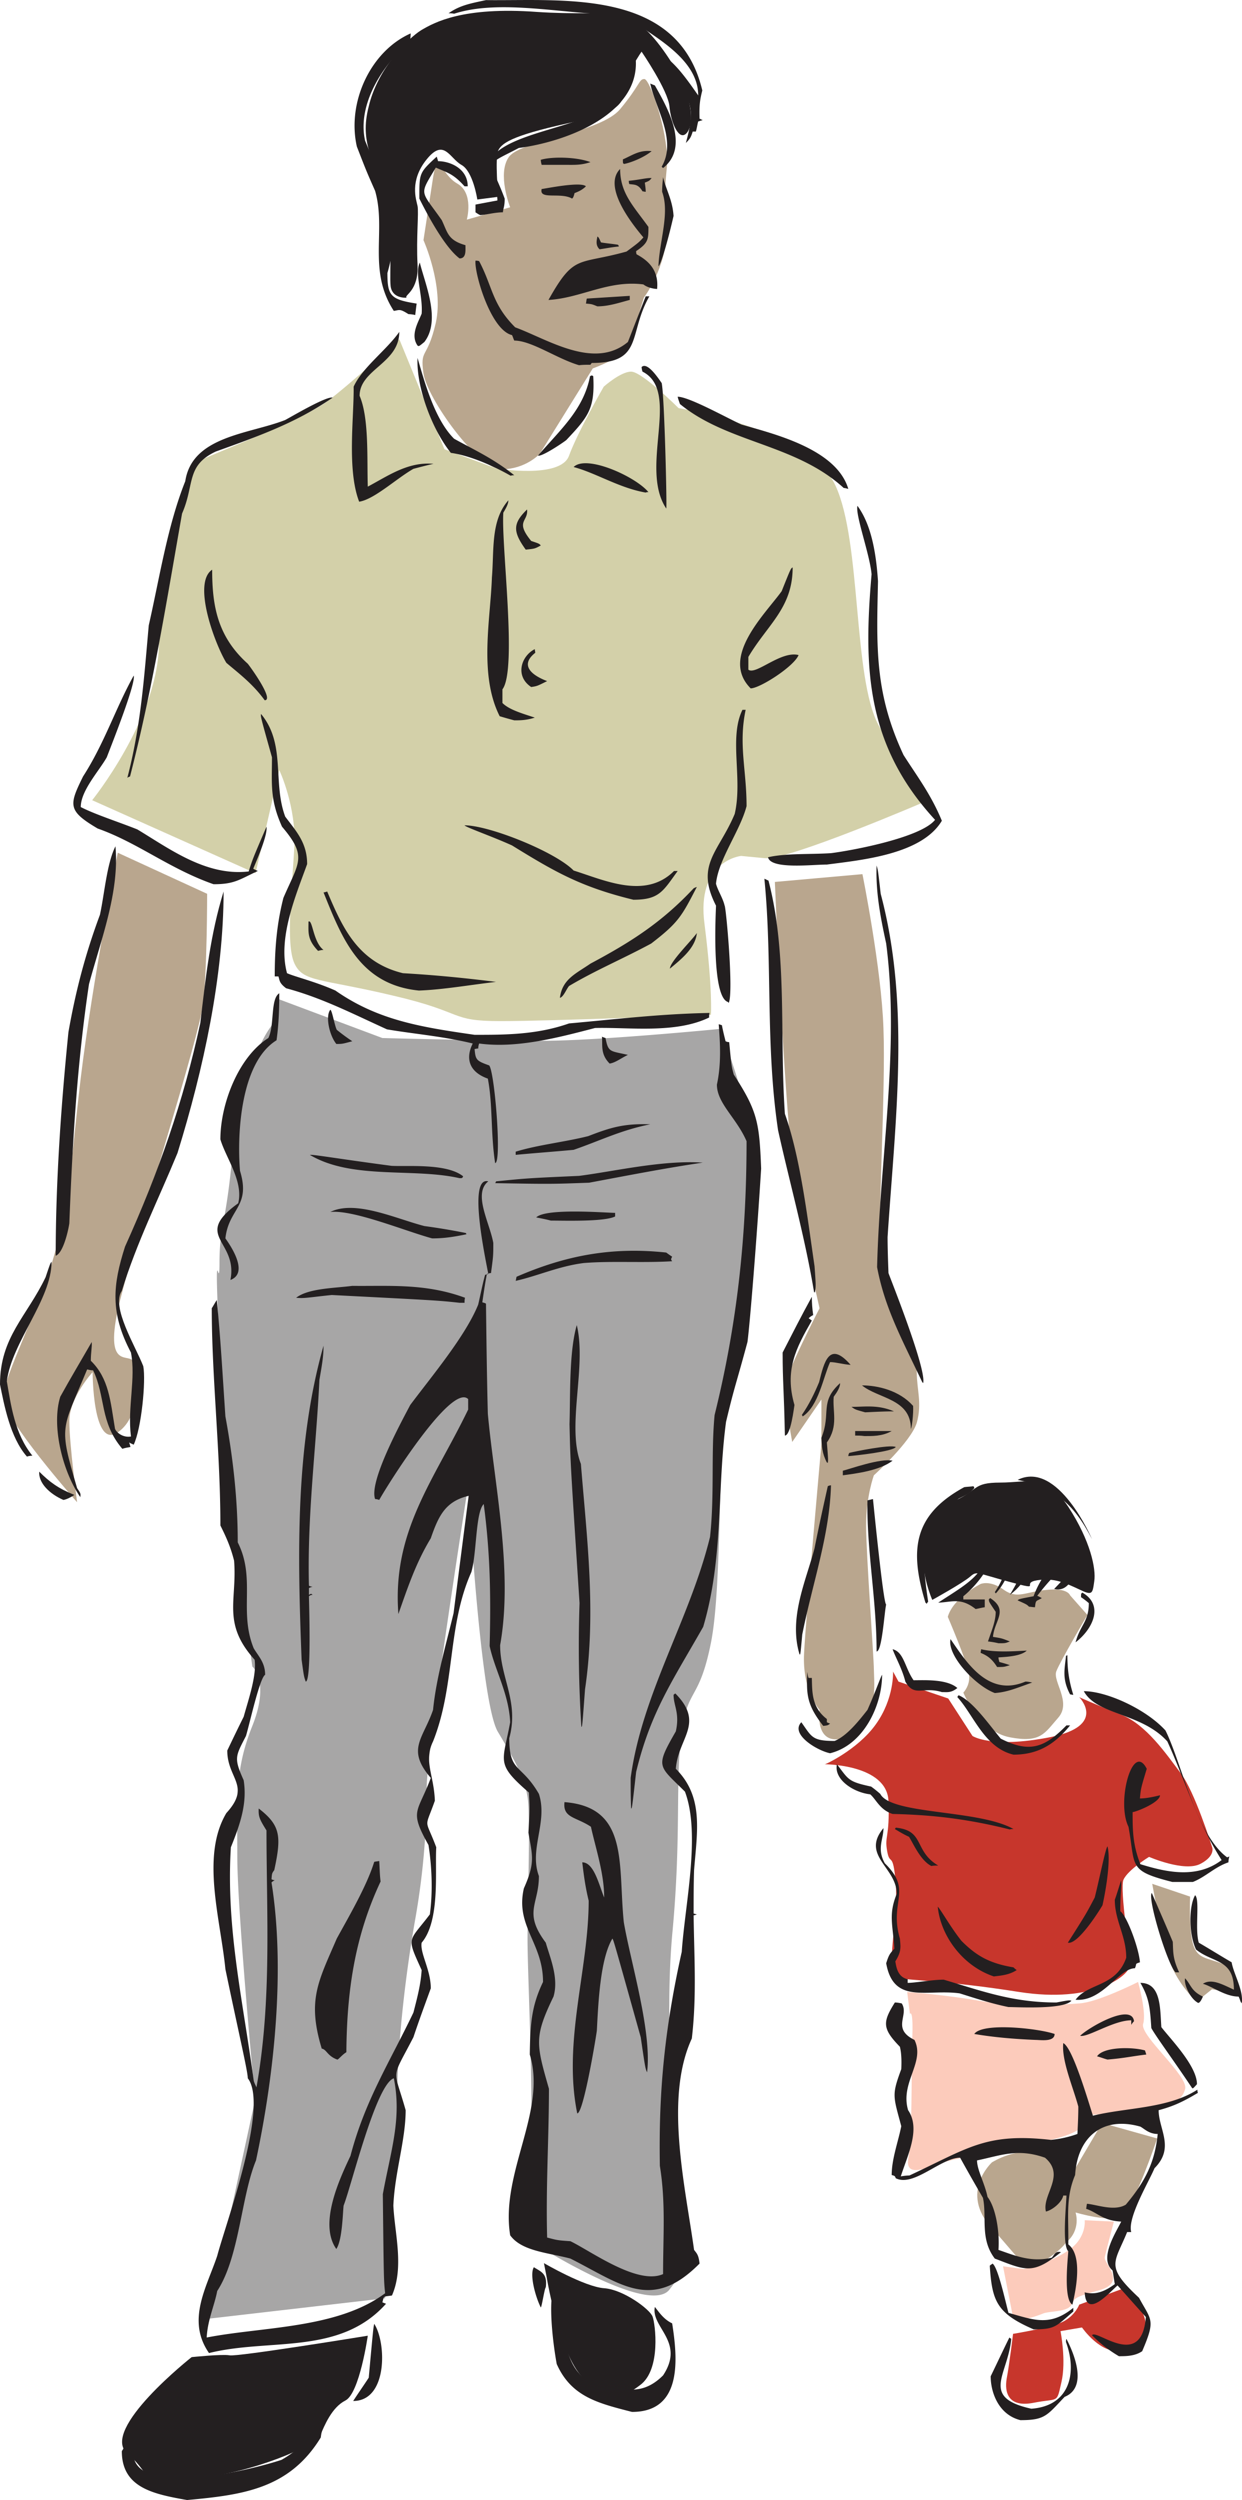 <svg xmlns="http://www.w3.org/2000/svg" width="107.337" height="216.008"><path fill="#b9a68e" d="M36.598 20.75s1.773 3.946 1.066 7.137c-.75 3.234-1.383 2.172-1.066 4.379.316 2.168 4.695 8.281 6.742 8.281 2.094 0 3.312-1.34 3.312-1.34l4.578-7.375s2.88-1.023 3.196-2.09l1.219-4.023s1.972-2.601 1.972-5.836c0-3.195-.277-2.562 0-5.285.317-2.684-1.418-7.77-1.93-7.77-.476 0-.355.512-2.093 2.602-1.696 2.05-8.594 2.684-9.621 4.14-1.028 1.462.117 4.34.117 4.34l-3.746 1.067s.633-2.29-.828-3.117c-1.457-.828-1.657-3.117-2.09-.512-.395 2.562-.828 5.402-.828 5.402M10.176 73.676S8.004 84.72 6.98 93.118c-.988 8.363-.828 9.898-2.168 14.867C3.47 113.035.277 118.91.277 120.762c0 1.816 6.387 9.035 6.387 9.035s-.672-5.012-.672-7.023c0-2.012 2.012-4.219 2.012-4.219s0 6.707 2.172 5.207c2.168-1.5 1.496-5.008 1.34-6.035-.157-1.024-2.684 1.027-1.184-5.203 1.54-6.156 6.902-22.953 7.219-25.793.351-2.84.351-9.504.351-9.504l-7.726-3.55M66.965 76.2s.672 15.894 1.34 22.441c.672 6.547 2.523 14.394 2.523 14.394s-3.035 5.875-3.035 6.86c0 1.027.672 4.695.672 4.695l2.523-3.668v3.863s-1.343 14.91-1.5 18.102c-.156 3.195 1.34 4.852 1.34 4.852s-.512 3.351 2.367 2.367c2.84-1.028 2.328-4.852 2.328-5.875 0-.988-.671-9.899-.671-12.426 0-2.523.671-4.336.671-4.336s3.196-2.879 3.707-4.535c.473-1.695 0-2.84 0-4.379 0-1.496-3.039-5.363-3.195-9.387-.156-3.98.512-15.062.317-20.27-.16-5.167-1.817-13.37-1.817-13.37l-7.57.672m14.945 63.496s1.656 3.863 1.817 4.89c.195.985-.473 1.657-.473 1.657s1.34 3.351 4.02 3.863c2.683.512 3-.356 4.183-1.696 1.18-1.34-.516-3.156-.16-4.023.316-.828 2.683-4.852 2.683-4.852l-1.5-1.695s-.195-.668-2.011-.472c-1.852.156-2.524.828-3.707 0-1.184-.868-2.012-.512-2.012-.512s-2.367 1.183-2.84 2.84m17.668 23.07s.828 4.613 1.5 6.664c.711 2.05 2.328 3.512 2.328 3.512l1.34-1.067 2.328.395s0-2.012-1.344-2.563c-1.378-.554-2.207-.433-2.601-1.656-.395-1.223-.277-4.18-.277-4.18l-3.274-1.105m-13.84 24.054s-2.879 2.606 0 5.72c2.84 3.117 2.758 3.828 4.614 2.722 1.34-.828 1.773-1.5 1.773-1.5 1.34-1.102.828-2.602.828-2.602s3.117.946 4.063.278c.945-.672 2.996-6.668 2.996-6.668l-4.77-1.34-2.562 4.34s-2.723-3.39-6.942-.95"/><path fill="#231f20" d="M35.137 25.72s-1.262.12-1.38-1.024c-.116-1.145.24-4.024-.55-7.457-.828-3.47-2.168-4.848-1.34-8.043.746-3.235 3.39-5.88 4.531-6.586 1.145-.672 3.59-2.051 10.02-1.578 6.43.433 7.77-.829 10.648 2.957 2.88 3.824 2.996 6.664 2.29 7.492-.672.789-1.383-.906-1.5-2.285-.118-1.383-2.407-4.73-2.407-4.73s-.117.112-1.144 1.85c-.985 1.696 1.027 2.958-4.336 4.141-5.403 1.145-6.547 1.813-6.903 2.524-.316.672 0 4.023 0 4.023l-1.816.235s-.355-2.442-1.379-2.996c-1.027-.59-1.5-2.329-2.996-.473-1.5 1.851-.91 3.469-.79 4.023.118.59-.12 2.762 0 5.047.118 2.328-1.183 2.645-.948 2.88M80.57 138.235s-.906-2.012-.75-3.946c.16-1.93.594-3.707 2.684-4.613 2.09-.945 1.539-1.578 3.941-1.578 2.407 0 3.946-.828 5.88 2.094 1.929 2.957 2.405 5.363 2.245 6.426-.156 1.105-.156 1.261-1.3.71-1.184-.55-2.168-1.027-3.63-.789-1.5.239.594.946-2.324.157-2.96-.79-2.879-.985-3.472-.473-.633.555-3.274 2.012-3.274 2.012"/><path fill="#d3d0a9" d="M7.965 69.141s5.562-6.902 5.758-13.211c.16-6.352 2.21-15.46 3.707-16.21 1.5-.708 8.758-3.509 10.808-5.009 2.012-1.496 6.27-5.402 6.27-5.402l3.902 9.504 4.457 1.656s5.602.945 6.313-1.105c.75-2.051 2.996-5.954 2.996-5.954s1.457-1.3 2.367-1.3c.945 0 4.102 3.152 4.102 3.152S70 37.118 72.21 41.97c2.246 4.848 1.496 16.563 3.707 20.664 2.246 4.063 3.941 6.664 3.941 6.664s-11.75 5.051-13.761 4.852l-2.051-.196s-3.906.395-3.156 5.915c.71 5.601.55 7.808.55 7.808s-13.722.55-18.18.55c-4.495 0-2.995-.745-9.304-2.206-6.312-1.5-7.77-1.145-8.52-2.8-.75-1.657-.199-6.466 0-10.017.196-3.511-1.3-6.668-1.3-6.668l-2.051 8.915-14.12-6.311"/><path fill="#a7a6a6" d="M23.86 88.149s-1.301 1.261-2.051 4.101c-.79 2.801-1.301 3.313-1.813 8.442-.516 5.125-1.027 5.402-1.027 8.437 0 3.078-.512-3.824 0 7.414.511 11.282 2.84 27.45 2.84 27.45s1.539 1.261 0 5.128c-1.54 3.825-1.301 6.387-1.301 11.278 0 4.851 1.539 21.02 1.539 21.02l-4.102 18.929 15.34-1.773s1.028-11.278 1.028-16.641c0-5.406.785-11.559 1.535-15.895a64.351 64.351 0 0 0 1.027-11.554c0-3.313 3.586-26.149 3.586-26.149s1.027 18.735 2.566 21.297c1.54 2.563 2.325 4.102 2.563 5.64.277 1.536 0 9.227 0 12.305 0 3.075.512 12.817.277 19.204-.277 6.43.512 7.18.512 7.18s9.7 6.152 11.476 3.863c1.813-2.325 1.536-2.84 1.024-7.454-.512-4.613-1.54-15.378-.75-23.582.75-8.203.238-12.82.75-16.921.512-4.102 1.539-2.797 2.562-7.926 1.028-5.125.516-17.707 1.54-22.559 1.027-4.89 2.05-13.805 2.328-17.902.238-4.102-3.075-12.582-3.075-12.582s-10.492 1.027-15.343 1.027c-4.891 0-13.844-.238-13.844-.238l-8.95-3.352-.238 1.813"/><path fill="#c7362c" d="M71.262 152.434s5.406 0 5.523 3.195c.117 3.192-.355 2.957-.117 4.297.234 1.379.512-.117.746 2.84.238 2.957-.984 7.887.121 8.125 1.102.234 4.297.234 10.567 1.223 6.312.984 9.386-1.344 9.507-2.211.118-.868-.867-6.625-.515-7.493.394-.867 2.21-1.972 2.21-1.972s3.075 1.34 4.458.594c1.34-.711.984-1.461.984-1.461s-1.5-4.813-2.723-6.387c-1.222-1.617-2.957-4.184-5.164-5.05-2.21-.868-3.59-1.497-3.59-1.497s2.485 2.484-2.562 3.469c-5.05.984-6.664-.117-6.664-.117l-2.094-3.235-4.297-1.46-.472-.868s.117 2.328-1.5 4.574c-1.578 2.211-4.535 3.551-4.418 3.434"/><path fill="#fccbbb" d="M78.637 174.004s.316-.55.199 2.29c-.078 2.878 0 8.519-.316 10.054-.317 1.539.789 1.3 2.523.633 1.777-.633 7.414-1.54 10.059-2.168 2.64-.672 2.64-1.344 2.957-1.895.316-.55 3.312.117 5.285-.55 1.972-.672 2.761-.75 3.074-1.856.355-1.105-3.941-4.652-3.625-5.64.312-.985-.438-3.626-.438-3.626s-3.507 1.774-5.085 1.852c-1.54.117-5.364.355-8.48-.2-3.075-.55-6.388-.784-6.388-.784l.235 1.89m8.047 21.809.867 4.418s.394.55 2.64-.356c.555-.195 1.895-.117 2.329-.629.433-.554-.118-.671 2.406-1.343 2.562-.668.433-2.325.55-2.88.122-.55.79-3.073.79-3.073l-2.524-.118s.2 1.536-1.457 2.641c-1.656 1.105-3.828 1.578-3.828 1.578l-1.773-.238"/><path fill="#c7362c" d="M87.55 201.649s-.316 2.644-.55 3.867c-.2 1.184.117 2.523 2.324 2.09 2.211-.434 1.973.117 2.406-1.774.434-1.855-.078-4.418-.078-4.418l1.856-.316s1.656 2.406 3.43 1.973c1.734-.434 2.09-.551 2.09-2.09 0-1.54-1.774-3.313-1.774-3.313l-3.984 1.457s-.317.871-1.301 1.422c-.989.551-4.418 1.102-4.418 1.102"/><path fill="#231f20" d="M16.563 203.66s-7.965 6.274-5.56 8.325c2.403 2.05.708 2.68 5.798 2.168 5.086-.473 10.527-2.88 10.883-3.746.355-.829.988-2.407 2.171-3 1.223-.63 1.93-5.598 1.93-5.598s-11.355 1.851-11.95 1.695c-.628-.117-3.273.156-3.273.156m30.684-6.898s1.34 8.203 3.863 9.188c2.524.945 2.446 1.457 4.223.117 1.813-1.34 1.3-5.324 1.063-5.914-.235-.633-2.524-2.328-4.18-2.446-1.695-.117-5.207-2.168-5.207-2.168l.238 1.223"/><path fill="#231f20" d="M16.168 216.008c-2.918-.515-5.64-1.066-5.64-4.223 1.538-2.445 4.222-5.875 6.312-7.73 0 1.777-4.496 6.785-5.324 8.047.394 3.746 10.214 1.3 12.816.433 2.918-1.656 3.313-3.785 5.402-6.113 0 .078.04.156.082.278-.988.867-1.933 2.484-2.093 3.902-2.72 4.457-6.782 4.969-11.555 5.406m72.016-6.902c-1.895-.477-2.567-2.406-2.567-3.79.555-1.14 1.067-2.245 1.617-3.35.04.038.121.081.16.12-.277 3.114-2.722 5.047 1.735 6.032 3.312-.235 3.984-3.075 2.996-5.758 0-.117 0-.196.04-.274.515.985 1.972 4.14-.157 5.008-1.54 1.617-1.696 2.012-3.824 2.012m-33.563-.711c-2.918-.75-5.246-1.3-6.508-4.14-.316-1.735-.59-4.259-.433-5.72 1.379 2.168.672 5.758 3.234 7.22 2.445.472 4.297 1.573 6.39-.516 1.93-2.918-1.066-4.141-.71-5.914.355.433.746 1.062 1.496 1.418.476 3.039.91 7.652-3.469 7.652m-24.098-.945c.434-.672.91-1.344 1.344-2.012.39-4.262.39-4.262.473-4.656 1.062 1.617 1.18 6.668-1.817 6.668m66.177-3.868a11.189 11.189 0 0 1-2.325-1.812c.355-.594 4.297 3.074 4.652-1.578-.828-.907-1.617-1.813-2.445-2.723-.59.477-2.719 3-2.84.594.906.234 1.695-.04 2.602-.711-.078-.434-.117-.79-.196-1.184-1.222-1.023.356-3.39.75-4.218-1.617-.079-2.05-.79-3.035-1.106.035-.117.035-.273.078-.434.868.079 2.364.672 3.352.079 1.695-2.012 2.523-3.707 2.758-6.11-.746 0-1.14-.437-1.496-.633-3.313-.945-5.442.946-5.64 4.18-.83 1.973-.552 3.55-.59 5.996 1.183.906.745 3.59.355 5.203-.79-.433-.395-3.941-.356-4.613-.554-.512-.16-4.18-.16-4.812h-.273c-.121.593-.95 1.261-1.5 1.382-.356-1.46 1.734-3.117-.079-4.652-2.367-.832-3.785-.2-5.874.234 0 .829.667 1.973.906 3.157.707.906 1.062 2.996.945 4.574 1.379.472 2.8 1.105 4.613.672.239-.278.317-.594.79-.477-2.446 1.973-3.036 1.578-5.72.555-1.3-1.695-.667-3.59-1.023-5.246a165.763 165.763 0 0 1-1.972-3.469c-1.657 0-4.024 2.562-5.563 1.773-.078-.199-.078-.199-.352-.277 0-1.379.551-2.84.829-4.219-.711-2.644-.829-2.683 0-4.93.039-.827 0-1.46-.121-1.933-1.536-1.578-1.497-2.129-.434-3.824.2 0 .394.039.594.078.668 1.027-.91 2.168 1.101 3.156.95 1.93-1.261 3.668-.55 6.07 1.105 1.618-.04 3.868-.633 5.72a4.81 4.81 0 0 1 .75-.079c5.09-2.367 6.586-3.707 12.226-3.074a9.452 9.452 0 0 0 2.29-.512c.038-.793.077-1.578.077-2.367-.472-1.738-1.46-3.984-1.3-5.484.789.394 2.05 4.656 2.562 6.273 2.84-.71 6.469-.594 9.031-2.25 0 .078 0 .16.04.277-1.184.707-2.051 1.145-3.391 1.497 0 1.66 1.418 3.234-.356 5.011-.472 1.14-2.367 4.297-2.011 5.52h-.356c-1.105 2.722-1.933 2.918 1.028 5.68 1.062 1.972 1.457 1.851.273 4.613-.629.433-1.418.433-2.012.433"/><path fill="#231f20" d="M18.063 203.309c-1.973-2.84-.2-5.68.71-8.402.747-2.84 4.497-12.934 2.641-15.34 0-.594-.75-3.746-1.934-9.426-.433-4.379-2.128-9.781.082-13.488 2.168-2.368.079-2.957.079-5.403.472-.988.945-1.972 1.418-2.918.394-1.422 1.144-3.59.945-4.93-2.836-3.156-1.496-5.09-1.774-8.558-.316-1.262-.75-2.168-1.183-3.039 0-6.387-.746-12.816-.746-18.77.156-.238.273-.472.433-.71.313 3.035.512 6.625.746 10.058.633 3.43 1.067 7.059 1.067 10.883 1.578 3.117.078 5.953 1.379 9.148.394.672.988 1.223.988 2.29-.473.273-1.344 4.257-1.656 5.285-.906 1.773-1.067 1.89-.2 3.824.317 1.972-.277 3.746-1.105 5.797-.433 6.941 1.027 13.133 1.973 20.152.039.2.16.395.238.594 1.34-7.496.867-14.95.867-22.203-.59-.95-.71-1.184-.672-1.895 1.895 1.461 1.973 2.406 1.344 5.324-.2.278-.2.278-.238.79.078.039.156.078.277.078-.12.078-.199.117-.277.199 1.183 7.414.277 16.445-1.34 24.015-1.3 3.157-1.422 8.32-3.352 11.282-.238 1.257-.828 2.484-.91 4.02 4.852-.946 11.282-.75 15.422-3.825-.117-1.106-.117-1.106-.2-8.559.673-3.707 1.661-6.507.95-10.015-1.539.511-3.668 9.304-4.34 11.004-.078.746-.117 2.996-.629 3.746-1.539-2.172.274-6.035 1.223-8.047 1.262-4.813 3.39-8.086 5.441-12.383.356-1.379.633-2.445.711-3.668-1.343-2.957-1.144-2.367.707-4.812.278-2.012.16-4.258-.117-5.993-1.695-3.039-.945-2.722.2-5.797-2.133-2.484-.672-3.355.195-5.878.277-2.801 1.144-5.72 1.773-8.36.434-3.39.867-6.785 1.305-10.137-2.012.473-2.606 1.735-3.274 3.668-1.265 2.09-1.972 4.18-2.8 6.547-.555-7.175 3.074-11.554 6.03-17.668v-.906c-1.456-1.422-7.058 7.57-7.687 8.715a1.153 1.153 0 0 0-.355-.078c-.55-1.5 2.246-6.625 3.035-8.125 1.856-2.485 4.774-5.953 5.875-8.676.2-.867.356-1.695.594-2.562.078-.04.156-.04.277-.082-.199-1.141-1.816-8.477 0-8.004-1.344 1.066.117 3.55.434 5.324 0 1.105 0 1.105-.2 2.601-.117 0-.234.04-.355.079-.156.789-.273 1.617-.394 2.449.12.039.199.039.316.117.04 3.156.078 6.348.16 9.504.55 6.035 2.207 13.644 1.063 19.996 0 2.836 1.656 4.887.789 8.043 0 3 1.027 2.168 2.562 4.812.79 2.446-.867 4.77 0 7.098 0 2.484-1.379 3.117.594 5.758.355 1.262 1.145 3.039.668 4.656-1.695 3.508-1.496 4.102-.395 7.965 0 4.258-.273 8.398-.156 12.855.906.239.906.239 2.012.317 1.734.828 5.797 3.824 8.008 2.84 0-3.352.234-6.192-.278-9.348-.12-6.703.473-12.105 1.891-18.496.277-4.102 1.656-10.176.277-13.84-2.289-2.289-2.601-2.055-.789-5.207.356-1.578-.195-2.21-.195-3.156a.54.54 0 0 1 .156-.117c2.563 2.601.238 3.824.04 6.507 2.406 2.407 1.855 5.325 1.577 8.754-.039 1.223-.039 2.485-.039 3.746.078.04.157.04.278.079-.121.039-.2.082-.278.082.04 3.468.278 6.976-.156 10.644-2.367 5.129-.594 12.621.195 18.262.239.316.395.433.473 1.183-4.14 4.18-6.781 1.774-11.16-.433-1.934-.512-4.219-.633-5.207-2.012-.867-5.402 3.195-10.726 1.695-15.617.04-2.566.121-4.14 1.145-6.27 0-3.394-2.407-4.812-1.657-8.086.985-2.21.75-2.761.395-4.812.117-2.09.117-2.09.039-3.469-2.918-2.527-2.246-2.605-1.617-6.074-.117-2.484-1.34-4.535-1.774-6.586.118-4.418.04-8.125-.511-12.266-.711.711-.594 4.22-1.067 5.875-2.09 4.657-1.379 9.782-3.312 14.633-.828 1.696.078 2.88.156 5.125-.906 2.567-.867 1.383.121 4.024-.121 1.972.356 6.351-1.262 8.242-.16.906.79 2.328.79 3.945-.516 1.418-1.028 2.801-1.5 4.219-1.973 3.824-1.735 2.523-.672 6.309 0 2.566-.946 5.406-1.063 8.246.117 2.441.945 5.32-.121 7.765-.79.121-.668 0-.828.594.121.04.2.078.316.117-4.023 4.496-10.054 2.957-15.3 4.262m71.261-2.051c-3.191-1.383-3.586-2.445-3.785-5.484.04-.078.16-.117.238-.196.473.313 1.102 3.235 1.38 4.258 2.167.594 3.55 1.223 5.6-.433v.316c-1.5 1.3-1.577 1.54-3.433 1.54"/><path fill="#231f20" d="M46.734 199.364c-.476-.946-.988-2.88-.593-3.473.593.394 1.183.516 1.027 1.738-.117.117-.355 1.774-.434 1.735m3.153-16.762c-1.262-6.192.988-12.422.988-18.379-.316-1.3-.434-2.324-.555-3.313 1.028 0 1.461 2.012 1.895 3.04 0-2.09-.75-4.301-1.145-6.114-1.3-.867-2.445-.75-2.285-2.129 5.598.434 4.613 5.364 5.125 10.371.594 3.47 2.445 9.465 2.012 12.977-.156-.355-.156-.355-.55-3.039-2.329-8.32-2.329-8.32-2.446-8.52-1.067 1.778-1.223 5.641-1.344 7.93 0 .156-1.14 7.176-1.695 7.176m53.125-2.207c-1.578-2.367-3.157-4.496-3.512-5.168-.117-1.813-.195-2.602-.945-3.902 1.812 0 1.695 2.246 1.812 3.824.79 1.027 3.078 3.351 3.078 4.93-.355.394-.355.394-.433.316m-73.867-2.445c-.868-.317-.907-.868-1.34-.946-1.262-4.183-.317-5.758 1.3-9.508 1.102-2.007 2.602-4.574 3.235-6.625.117-.039.273-.039.433-.078.04.594.04 1.184.118 1.774-2.207 4.695-2.918 9.386-2.957 14.75-.356.199-.711.672-.79.633m66.571 0c-.317-.079-.59-.2-.906-.278.55-.828 2.996-.828 4.14-.512.04.118.078.235.117.356-1.3.156-1.89.312-3.351.434m-6.192-1.696c-1.933-.078-3.707-.238-5.324-.515.711-1.024 5.602-.473 6.942 0 0 .71-1.223.515-1.618.515m3.825-.355c.71-.711 4.457-2.88 4.656-1.262a1.88 1.88 0 0 0-.238.313v-.391c-1.54 0-3.746 1.496-4.418 1.34m-6.192-2.485c-1.539-.316-2.957-.789-4.219-1.183-2.84-.395-5.718.984-6.351-2.602.238-.75.316-.828.71-1.261-.155-2.172-.51-2.961.2-4.735 0-2.289-3.117-3.312-1.144-5.68 0 .989-.594 1.774.117 3.04 2.445 2.402.355 3.23 1.3 6.503.079.79.122 1.145-.394 1.973.078.395.16 1.34 1.066 1.54v.316c.672 0 2.13-.278 3.118-.278 3.312.985 5.953 1.973 9.738 1.973 1.066-.2 1.066-.2 1.3-.16-.628.789-4.69.554-5.44.554m16.327-.394c-.71-.434-1.183-1.656-1.066-2.09.516.55.516 1.102 1.539 1.578 0 0-.273.707-.473.512m3.746-.04c-.078-.198-.117-.355-.195-.472-1.144 0-2.25-.871-3.078-1.105.75-.473 1.656.039 2.68.511 0-2.68-1.813-2.285-3.27-3.468-.633-1.305-.633-3.746-.082-4.696.434.395-.039 2.918.317 4.102.945.55 1.894 1.144 2.84 1.695.16.988 1.066 2.485.867 3.551a.486.486 0 0 0-.078-.117m-14.278-.199c1.067-1.457 3.512-1.102 4.379-3.63 0-1.89-.988-3.19-.988-5.007.199-.55.355-1.106.554-1.695.04.59-.078.988-.078 2.683.59.434 1.617 3.235 1.696 4.414-.473.16-.239.082-.434.516-1.383 0-2.8 2.918-5.129 2.719"/><path fill="#231f20" d="M85.895 170.77c-2.723-.906-4.614-3.547-4.852-6.031.277.273 1.105 1.773 2.05 2.957 1.262 1.261 2.368 1.933 4.497 2.289.078.078.16.156.277.234-.672.434-1.379.473-1.972.55m15.695-.355c-.707-.707-2.445-6.425-2.05-6.859.593 1.379 1.222 2.8 1.815 4.219.04.945 0 1.46.551 2.64h-.316m-9.305-2.562c1.578-2.484 1.578-2.484 2.324-3.902.356-1.383.95-4.34 1.106-4.418.277 1.105-.078 3.468-.434 5.086-.394.671-2.168 3.433-2.996 3.234m9.031-5.246c-3.867-.985-3.156-1.301-3.789-4.77-1.062-2.129.356-7.414 1.578-5.008-.511 1.696-.511 1.696-.59 2.563.473 0 1.106-.117 1.735-.277 0 .593-1.895 1.382-2.367 1.46 0 1.497 0 2.801.672 4.497 2.168.668 4.851 1.3 7.02-.356-2.208-3.472-3.157-6.902-4.692-10.254-2.25-2.484-6.074-2.25-7.219-4.34 1.973 0 5.363 1.54 7.059 3.395 1.382 2.758 2.644 8.992 5.324 10.96.039 0 .117-.038.2-.077a1.87 1.87 0 0 0-.083.512c-1.18.394-1.969 1.261-3.074 1.695h-1.774m-20.824-1.379c-.945-.473-1.578-1.973-1.933-2.524-.434-.195-.829-.433-1.223-.671a.585.585 0 0 0 .078-.118c2.527.239 1.54 2.012 3.668 3.274-.195 0-.394 0-.59.039m6.781-3.157c-3.625-.906-6.625-1.261-10.132-1.34-1.106-.355-1.422-1.26-1.934-1.695-1.418-.156-3.156-1.261-2.879-2.601 1.027 1.34.945 1.496 2.957 1.93.278.199.516.394.79.632.945 1.813 8.519 1.34 11.515 3.036-.117 0-.235 0-.317.039m-32.73-1.813c-.04-.867-.04-1.734-.04-2.64.985-7.297 5.126-13.727 6.86-20.825.395-3.59.078-7.258.395-10.531 1.972-7.965 2.762-15.496 2.762-23.66-.868-2.012-2.563-3.274-2.563-4.89.395-1.817.277-3.63.156-5.208.078 0 .157.04.278.078.078.434.195.907.316 1.383.078.04.195.078.313.078.199 2.09.199 2.09.394 2.801 2.05 3.152 2.211 4.14 2.367 8.121-.394 6.313-.984 13.528-1.183 14.988-.985 3.668-1.102 3.747-1.852 6.903-.789 5.914-.2 11.71-1.973 17.707-2.644 4.652-4.535 7.336-5.796 12.539-.356 3.156-.356 3.156-.434 3.156m33.047-4.652c-2.524-.594-3.469-3.473-4.852-4.969.04-.082.04-.121.121-.16 1.223.516 2.641 2.562 3.63 3.746 2.48 1.262 3.784.789 5.675-1.145h.316c-1.378 1.7-2.84 2.528-4.89 2.528m-15.852-.121c-1.144-.235-3.472-1.657-2.484-2.68.906 1.262.906 1.617 2.875 1.617 1.066-.433 2.094-1.734 2.84-2.683.75-1.696 1.144-2.88 1.265-3.036 0 2.68-1.617 6.075-4.496 6.782M50.242 149.2a109.81 109.81 0 0 1-.156-10.688c-.79-12.11-.79-12.11-.867-15.46.078-2.563-.04-6.27.629-8.56.867 3.63-.907 8.715.355 11.993.512 6.386 1.34 12.855.356 19.48-.239 3.235-.239 3.235-.317 3.235"/><path fill="#231f20" d="M71.145 149.121c-1.418-1.816-1.457-2.683-1.38-4.656.04.16.04.356.118.512h.277c.04 1.183-.039 2.527 1.3 3.55v.278c.08.04.157.078.278.117-.199.156-.199.156-.593.2m21.335-2.723c-.71-1.34-.472-2.168-.355-3.313 0-.039.078-.039.121-.078 0 1.184.117 2.168.512 3.43-.121 0-.2-.04-.278-.04m-6.507-.116c-1.696-.633-4.141-3.274-3.825-4.657 1.34 1.934 3.235 5.051 6.47 3.668.195 0 .394.04.589.082-1.262.434-2.09.825-3.234.907m-4.575-.082c-1.656-.512-2.367.476-3.156-.907-.273-1.101-.867-2.129-1.101-2.797.984.235 1.062 1.614 1.812 2.68.945 0 2.879-.117 3.785.672-.55.434-.867.352-1.34.352m-54.976-.907c-.156-.433-.156-.433-.356-1.89-.355-9.153-.55-18.496 1.895-27.133 0 .984-.156 1.773-.356 2.957-.277 5.836-1.062 11.672-.906 17.785.078.04.196.078.317.078-.121.04-.239.082-.317.121v.59c.196-.117.196-.117.317 0a.447.447 0 0 0-.317.117c0 .395.239 7.375-.277 7.375"/><path fill="#231f20" d="M86.172 144.032c-.473-.75-.867-.985-1.422-1.223 0-.117.04-.195.04-.313 1.144.274 2.565.196 3.944.118-.511.511-1.933.55-2.445.59 0 .12.04.238.078.394.278.078.594.16.906.277-.511.157-.511.157-1.101.157m-17.078-1.102c-.946-3.156.55-6.312 1.3-9.152.356-1.813.75-3.586 1.145-5.364a.567.567 0 0 1 .277-.078c-.12 4.34-1.617 8.52-2.484 12.895-.16 1.777-.16 1.777-.238 1.699m6.664-.238c0-4.457-.867-8.797-.79-13.055l.477-.117c.078.75.907 9.11 1.14 9.11-.155.632-.35 4.062-.827 4.062m10.532-.712a7.334 7.334 0 0 0-.907-.155c.316-.946.668-1.735.668-2.563-.59-.871-.59-.871-.59-1.066 0-.04.078-.078.117-.118 1.617 1.063.356 1.93.238 3.352.75.117.75.117 1.457.395-.394.156-.394.156-.984.156m6.664-.078c.395-1.5 1.145-1.774 1.145-3.39a6.509 6.509 0 0 0-.672-.513c0-.316 0-.316.12-.394 1.852 1.062.946 3.113-.593 4.297m-8.637-2.879c-1.3-1.024-2.05-.59-3.234-.551 2.762-1.816 4.617-2.645 4.379-6.074 1.3 1.695-.79 4.379-2.207 5.52v.277h1.851v.672c-.277.039-.55.117-.789.156m4.618-.199c-.2-.196-.2-.196-.989-.551.118-.117.118-.117 1.38-.356 1.066-2.918 2.566-2.285.277-5.242 0-.082 0-.16.039-.238 1.617 0 1.695 2.722 1.222 3.984-.433.473-.828.946-1.222 1.457.117.04.238.121.394.2-.512.312-.512.117-.59.789-.199 0-.355-.043-.511-.043m-8.954-.352c-1.382-4.535-1.066-7.574 3.352-9.98.277-.04.512-.04.79-.079.038.04.077.079.077.16-.394.473-.71.59-1.34.907-3.312 2.719-3.273 4.73-2.644 8.91-.04.043-.117.121-.117.2-.04-.079-.078-.079-.118-.118"/><path fill="#231f20" d="M87.273 137.801c.633-1.062.95-1.617 1.028-2.68-.473-1.066-.473-1.066-.473-1.343 1.54 1.343 1.024 2.84-.555 4.023m-1.3-.234c.988-1.5.906-2.094.988-3.707.828 1.14-.04 2.879-.91 3.824 0-.04-.04-.078-.078-.117m5.129-.277c1.773-1.856 1.773-1.817 1.851-4.22.434 1.102.04 4.692-1.851 4.22m3.273-4.301c-1.617-3.153-3.352-4.536-6.43-5.125 3.512-1.735 6.43 5.125 6.43 5.125M5.48 129.598c-1.183-.512-2.168-1.461-2.09-2.445.907.906 1.657 1.46 3.04 2.011-.356.239-.711.395-.95.434m1.383-.355c-1.539-2.325-2.406-6.153-1.656-8.56.867-1.573 1.813-3.151 2.719-4.73.039.434-.078.907-.078 1.618 1.578 1.539 1.695 3.507 2.09 5.875.117.316.671.789 1.378.672-.312-2.563.438-5.008 0-7.258-1.812-3.43-1.574-5.836-.511-9.149 2.918-6.468 5.05-12.543 6.508-19.324.472-4.023.867-7.652 2.011-11.36 0 7.298-1.734 15.34-3.984 22.598-1.656 4.024-3.508 7.692-4.813 11.91-.945 1.38 1.184 4.774 1.856 6.508.238 1.262-.156 5.364-.828 6.782-.157-.079-.278-.118-.395-.196.04.117.078.239.117.395-.234.039-.472.078-.707.156-1.972-2.324-1.422-4.496-2.523-6.781-.2 0-.356-.04-.516-.078-2.207 5.324-2.484 4.77-.867 10.254.316.472.316.472.277.789-.039-.082-.039-.082-.078-.121m65.977-1.773v-.395c.633-.157 3.273-1.106 4.3-.868-1.144.868-3.156 1.106-4.3 1.262m-1.38-1.105c-.433-.829-.433-1.418-.472-2.13.867-2.167-.199-3.077 1.617-4.73 0 .352-.238.746-.554 1.18-.117 1.262.433 2.523-.59 3.945.117 1.5.117 1.5.078 1.774-.039-.04-.078-.04-.078-.04m-69.133-.511c-1.46-1.656-1.973-4.496-2.328-6.23 0-4.102 2.328-5.88 3.941-9.27.395-1.184.395-1.184.516-1.34 0 3.273-3.434 6.941-3.867 10.332.355 2.05.672 4.535 2.21 6.43-.16 0-.355.039-.472.078m70.985-.039c0-.117.042-.2.082-.278.433-.117 3.546-.75 4.02-.511-.235.394-3.548.75-4.103.789m1.383-1.735c-.277-.043-.554-.043-.789-.043v-.39h3.156c-.828.472-1.738.433-2.367.433m-6.863-.043c-.078-3.94-.195-4.613-.195-7.175.828-1.617 1.656-3.235 2.523-4.813 0 .516.04 1.028.117 1.578-.156.078-.277.16-.394.278.078.039.156.117.277.195-1.383 2.406-2.367 4.3-1.5 7.297-.039.2-.316 2.64-.828 2.64m10.887-.589c0-2.602-2.84-2.602-4.223-3.746 1.344 0 3.234.433 4.418 1.773.04.672-.117 1.973-.195 1.973m-9.426-1.184c.629-.906 1.102-1.89 1.496-2.84.434-1.734.867-3.625 2.723-1.496-.672-.039-1.262-.238-1.774-.238-.593 1.3-.988 3.785-2.367 4.695-.039-.082-.039-.12-.078-.12"/><path fill="#231f20" d="M74.773 122.028c-.867-.239-.867-.239-1.183-.473 1.183 0 2.289-.2 3.668.39-.828 0-1.656.044-2.485.083m4.93-2.606c-1.773-3.746-3.234-6.387-3.902-9.937.234-9.426 1.969-18.813.785-27.961-.55-2.524-.906-4.535-.828-6.742.12.394.12.394.355 2.445 2.567 9.66 1.262 19.52.594 29.656 0 .985.04 2.05.078 3.113.117.356 3.313 8.325 2.996 9.508-.039-.043-.039-.043-.078-.082m-39.988-6.859c-1.856-.2-1.856-.2-11.043-.672-1.973.2-2.367.316-3.078.238 1.066-.828 3.351-.828 4.851-1.027 3.196.039 6.309-.238 9.743 1.027-.04.156-.04.313-.04.434h-.433m30.64-.91c-.789-4.77-2.128-9.543-3.113-14-1.105-7.414-.476-14.63-1.183-21.73.117.042.234.116.355.16 1.656 6.347.945 13.25 1.418 20.152 1.34 3.785 1.934 8.87 2.563 13.172.12 1.656.12 1.656.039 2.246h-.079m-25.789-.985c.04-.117.04-.238.079-.355 4.18-1.813 8.164-2.602 12.933-2.09.16.117.317.234.512.355-.117.235-.117.235 0 .395-2.524.156-5.242-.04-7.649.156-2.171.278-3.945 1.106-5.875 1.54m-24.652-.079c.672-3.433-3.312-3.746.672-6.625.473-1.894-1.066-3.906-1.54-5.523 0-3.035 1.54-7.098 4.142-8.754.554-1.067.16-3.39.949-3.867 0 1.183-.04 2.683-.239 4.062-3.074 1.895-3.43 8.008-3.156 11.281.95 3.114-.984 3.235-1.262 5.836.278.395 2.133 2.957.434 3.59M4.813 108.5c0-6.468.472-13.093 1.101-19.324.633-3.59 1.461-6.746 2.723-10.137.394-1.812.59-4.418 1.34-5.918.355 3.946-1.223 7.97-2.286 11.91C6.664 91.896 6.27 98.564 5.992 105.7c-.078.55-.512 2.562-1.18 2.8m32.536-1.5c-2.328-.632-6.785-2.484-8.797-2.285 2.172-1.066 5.68.59 8.125 1.219a56.07 56.07 0 0 1 3.55.594c.04 0 .079.078.079.117-1.145.238-1.973.355-2.957.355m10.254-1.539c-.434-.117-.868-.195-1.262-.273.828-.828 6.035-.395 6.82-.395v.313c-.945.472-4.457.355-5.558.355m-4.812-3.234a.296.296 0 0 0 .077-.156c2.762-.274 2.762-.274 7.18-.473 3.074-.395 7.215-1.379 10.687-1.145-3.234.473-6.664 1.145-9.82 1.735-3.312.12-3.312.12-8.125.039m-3.074-.43c-3.985-.91-9.309.156-12.938-2.015.317-.04 2.563.355 7.059.949 1.383.078 4.773-.238 6.191.906-.078.16-.078.16-.312.16m3.075-1.304c-.395-2.602-.196-5.047-.63-7.297-1.656-.59-1.933-1.774-1.305-3.036-2.601-.632-5.125-.828-7.414-1.222-3.113-1.418-5.636-2.723-8.714-3.55-.63-.474-.551-.708-.668-1.024h-.317c0-2.524.196-4.614.75-6.786 1.34-3.113 2.09-3.546-.12-6.152-1.063-2.363-.868-3.707-.868-5.992-.984-3.512-.984-3.512-.945-3.746 2.168 2.601.984 5.914 2.09 8.87.945 1.263 1.894 2.25 1.894 4.102-.95 2.645-2.566 6.391-1.738 9.426.71.317 2.406.711 4.183 1.5 3.664 2.563 7.375 3.157 12.028 3.824 2.64 0 5.363 0 8.164-.984 3.98-.355 7.886-.828 12.144-.906-.039.117-.039.234-.039.394-2.918 1.418-6.941.829-9.86.907-3.312.867-6.82 1.773-10.015 1.34a1.425 1.425 0 0 0-.082.433c-.117 0-.234.04-.312.04.078.944.156 1.026 1.261 1.421.473.55 1.106 8.438.512 8.438m1.777-.711v-.274c1.93-.594 4.22-.828 6.27-1.344 1.93-.746 3.074-1.101 5.363-1.023-2.566.512-4.34 1.422-6.625 2.207-1.695.16-3.355.277-5.008.434"/><path fill="#231f20" d="M52.688 91.895c-.829-.828-.59-1.617-.668-2.324.078.039.195.078.312.117.238 1.262.395 1.101 1.934 1.457-.59.277-1.067.672-1.578.75M29.066 90.2c-.632-.79-.949-2.446-.515-2.957.16.078.355 1.34.554 1.734.434.355.868.672 1.34.988-.867.235-.867.235-1.379.235m33.836-3.63c-1.46-.472-1.023-8.003-1.023-8.32-1.816-3.55.234-4.613 1.617-7.925.707-3.04-.516-6.586.668-8.993h.277c-.632 2.996.079 5.164.079 8.32-.551 2.13-2.446 4.614-2.641 6.704.156.594.59 1.222.746 1.894.121.118.79 7.493.355 8.399l-.078-.078m-14.512-.356c.196-1.613 1.38-2.086 2.641-2.957 3.473-1.851 6.153-3.55 8.914-6.504a1.46 1.46 0 0 1 .278-.12c-1.305 2.523-1.578 3.073-3.946 4.89-2.484 1.34-4.773 2.289-7.097 3.668-.239.277-.477.945-.79 1.023m-12.187-.629c-5.086-.511-6.625-4.457-8.242-8.48.078 0 .195-.04.316-.078 1.301 3.078 2.641 6.113 6.547 7.058 2.758.16 5.164.395 8.043.75-2.363.278-4.574.672-6.664.75m21.692-1.894c0-.59 1.894-2.446 2.328-3.074-.121 1.3-1.383 2.285-2.328 3.074m-30.407-1.535c-.945-.989-.828-1.579-.828-2.528.356-.234.395 1.778 1.3 2.446-.155 0-.315.039-.472.082m27.25-4.418c-4.535-1.106-6.781-2.407-10.488-4.692-1.738-.789-4.023-1.578-4.102-1.738 2.13 0 7.848 2.289 9.426 3.906 2.64.824 6.192 2.524 8.676.04h.316c-1.261 1.734-1.578 2.484-3.828 2.484m-36.281-1.34c-3.828-1.344-6.547-3.59-10.016-4.813-2.605-1.539-2.488-2.011-1.265-4.496 1.855-2.879 2.8-5.875 4.379-8.719.199.633-1.735 5.524-2.328 7.063-.668 1.184-2.247 2.879-2.247 4.297 1.223.633 3.313 1.3 4.891 1.933 2.758 1.657 5.953 4.063 9.621 3.63.356-1.106.356-1.106 1.54-3.868.116.711-.829 2.879-1.145 3.629.117.082.238.121.394.2-1.617.75-2.011 1.144-3.824 1.144M71.46 74.7c-1.3 0-4.85.437-5.085-.63 1.496-.355 3.625-.238 5.441-.355 1.852-.234 7.77-1.34 8.993-2.879-5.957-6.468-6.192-13.093-5.485-21.218-.156-1.735-1.418-5.125-1.222-5.915 1.222 1.657 1.617 4.141 1.777 6.508-.121 5.64-.317 9.621 2.207 15.024 1.184 1.855 2.367 3.394 3.312 5.68-1.734 2.917-6.941 3.39-9.937 3.785"/><path fill="#231f20" d="M11.004 67.207c1.184-4.535 1.457-8.793 1.851-13.172.95-4.18 1.618-8.597 3.157-12.46.59-3.907 5.52-4.063 8.636-5.286.59-.316 3.59-2.09 4.102-1.933-3.195 2.21-6.586 3.39-10.098 4.656-2.601 1.219-1.812 2.836-2.918 5.36-1.34 7.613-2.523 15.027-4.496 22.718a.636.636 0 0 0-.234.117m33.441-4.968a39.89 39.89 0 0 1-1.261-.356c-1.813-3.586-.79-8.398-.672-11.988.199-2.367-.117-4.93 1.422-6.664 0 .316-.2.668-.434 1.062-.2 2.762 1.223 13.567-.078 15.266v1.18c.59.593 1.734.91 2.797 1.265-.746.235-1.262.235-1.774.235"/><path fill="#231f20" d="M22.875 60.504c-1.027-1.422-2.25-2.328-3.313-3.234-.988-1.617-2.96-6.902-1.226-8.047 0 3.078.437 5.758 3.078 8.125.316.395 2.29 3.156 1.461 3.156m42-1.027c-2.684-2.68 1.262-6.426 2.68-8.399.789-1.972.789-1.972.949-2.05 0 3.507-2.172 4.93-3.828 7.73v1.102c.633.511 2.8-1.657 4.34-1.262-.395.988-3.352 2.879-4.141 2.879m-18.969-.117c-1.422-.946-.867-2.68.313-3.274 0 .117.039.2.039.317-1.301 1.023-.434 1.894 1.027 2.445-.867.434-.867.434-1.379.512m-.472-11.871c-1.106-1.54-1.145-2.246.117-3.47.117 1.063-1.067.985.355 2.72.707.238.707.238.828.394-.515.277-.515.277-1.3.356m12.144-3.551c-2.367-3.547 1.3-10.133-2.05-11.828a1.442 1.442 0 0 1-.079-.395c.473-.472 1.38.867 1.735 1.38.238 1.026.472 10.925.394 10.843m-26.538-.59c-1.067-2.762-.438-7.336-.477-9.938.75-1.656 2.84-3.156 3.945-4.734 0 2.723-3.43 3.234-3.43 5.524.828 1.933.629 5.402.707 7.847 1.778-.945 3.473-2.168 5.68-1.972-.55.117-1.145.277-1.735.433-1.46.828-3.39 2.645-4.69 2.84m24.765-.789c-2.29-.395-4.301-1.695-6.23-2.207 1.1-1.106 5.362.828 6.464 2.168-.117 0-.156 0-.234.039m17.113-.395c-4.18-3.824-10.016-3.863-14.156-7.257-.078-.235-.157-.43-.196-.63.985 0 4.297 1.856 5.52 2.407 2.723.789 8.203 2.09 9.227 5.559-.157-.04-.274-.079-.395-.079m-28.789-1.062c-1.734-.988-3.707-1.777-5.164-1.973-1.617-2.011-3-5.68-2.88-8.203.59 2.012 1.458 5.285 3.157 6.98 1.696.946 3.39 1.696 5.203 3.157-.117 0-.195 0-.316.039m2.367-1.738c1.934-2.246 3.945-3.98 4.496-6.86.156-.082.156-.082.278 0 .156 2.797-.434 3.508-2.329 5.52-.355.277-2.129 1.46-2.445 1.34m3.551-7.809c-1.895-.55-4.102-2.129-5.602-2.129-.078-.156-.117-.316-.195-.473-1.855-.433-3.273-5.402-3.156-6.43a.86.86 0 0 1 .316.04c1.184 2.25 1.102 3.71 3.113 5.719 2.801 1.027 6.825 3.707 9.743 1.265.511-1.304 1.027-2.644 1.539-3.945h.316c-1.855 3.234-.476 5.758-4.973 5.758a.538.538 0 0 0-.117.156c-.355 0-.668 0-.984.039M36.086 29.86c-.633-.907.039-1.973.355-2.758.118-1.617-.632-3.434-.16-4.418.434 1.812 1.856 4.969.395 6.863-.473.39-.473.39-.59.313"/><path fill="#231f20" d="M35.297 27.141c-.75-.477-.75-.356-1.262-.277-2.289-3.512-.633-6.942-1.617-10.371-.75-1.696-.75-1.696-1.578-3.829-.867-3.824 1.183-8.242 4.652-9.777 0 .234-.039.473-.039.707-2.285 1.856-4.613 5.363-3.902 8.559 1.695 4.18 3.351 6.468 1.93 11.437 0 1.973.277 2.29 2.527 2.64a38.27 38.27 0 0 0-.121.99 3.055 3.055 0 0 0-.59-.079m16.328-.671c-.477-.196-.477-.196-.988-.24.039-.155.039-.316.078-.433 1.265-.078 2.484-.156 3.71-.234v.351c-.91.239-1.816.555-2.8.555m-4.223-.555c2.25-4.02 2.528-2.996 6.746-4.18 1.063-.788 1.063-.788 1.457-1.222-1.101-1.3-3.507-4.414-2.011-5.914 0 2.09 1.144 3.195 2.445 5.008 0 1.066 0 1.383-1.062 2.09 0 .078 0 .16.039.277 1.023.55 1.933 1.379 1.773 2.996-.59-.039-.984-.234-1.184-.394-3.035-.395-5.402 1.183-8.203 1.34m9.504-2.919c.082-2.168.989-4.574.317-6.425 0-.434.039-.828.082-1.262.234 1.023.824 1.973.906 3.351-.672 2.918-1.184 4.336-1.305 4.336m-17.191-.668c-1.305-.984-2.8-3.824-3.473-5.168 0-2.207-.039-2.207 1.5-3.628.04.12.078.238.117.394 1.028 0 2.563.633 2.563 2.172h-.274c-.988-1.105-1.5-1.184-2.484-1.617-1.46 2.445-1.344 1.89.512 4.535.511 1.062.511 1.734 2.05 2.168 0 .473.079 1.144-.511 1.144"/><path fill="#231f20" d="M51.82 21.54c-.433-.395-.195-.946-.195-1.106.117.078.117.078.313.512.476.082.988.12 1.46.199.04.039.079.078.079.156-.551.043-1.102.16-1.657.238m-10.332-2.957c-.16-.078-.277-.16-.394-.238v-.668c.633-.121 1.261-.238 1.894-.355 0-.871-.476-2.172-.593-2.88h-.317c.91-3.706 11.438-3.116 11.438-7.218 1.066-2.563.672-2.367.394-4.691.117.039.238.117.356.195 3.039 6.351-4.653 9.426-9.426 10.058-3.156 1.657-2.524.868-1.223 4.375 0 .711-.117.79-.156 1.184-.711 0-1.54.238-1.973.238m7.887-1.461c-1.023-.511-2.8.16-2.563-.789.356-.039 3.391-.668 3.825-.234-.356.352-.707.473-.985.59 0 0-.12.594-.277.433m6.152-.589c-.394-.672-.75-.555-1.144-.633-.04-.117-.04-.196-.04-.278.868-.074 1.579-.273 1.973-.234-.195.234-.195.234-.59.395.04.277.079.55.079.789-.117 0-.2-.04-.278-.04m1.657-2.128c1.34-2.29-.551-5.09-.985-7.18.117.04.274.117.395.156 1.101 1.934 3.035 5.324.71 7.14a3.477 3.477 0 0 1-.12-.116"/><path fill="#231f20" d="M48.863 14.243h-2.05a2.047 2.047 0 0 1-.079-.434c.868-.277 3.036-.277 4.297.2-.828.273-1.379.234-2.168.234m5.087-.079c-.118-.039-.118-.039-.118-.394.828-.356 1.418-.828 2.484-.711-.671.555-1.773.988-2.367 1.105m5.324-1.812c.907-3.274.356-3.629-1.378-6.195-.434-.473-1.422-1.497-1.301-1.852 1.535.828 2.484 2.129 3.746 3.941 0-3.074-3.63-4.968-5.602-6.386-1.3-.356-2.246-.473-3.312-.672-3.903-.235-8.676-1.14-12.184 0-.16-.04-.355-.04-.476-.04C39.754.443 40.738.283 42 .009c6.703.078 16.605-1.027 18.695 7.805-.199.793-.277 1.265-.238 2.45.078 0 .16.077.277.116-.16.04-.277.078-.394.117-.078.278-.117.594-.2.868h-.273c-.16.515-.238.632-.594.988"/><path fill="#231f20" d="M39.633 11.758C43.5 7.895 49.93 9.551 50.753 3.004h.278c0 .79-.789 2.957-.472 3.43-.118.039-.239.078-.317.117-2.05 3.395-6.27 4.223-9.82 4.973-.313.156-.55.273-.79.234"/></svg>

